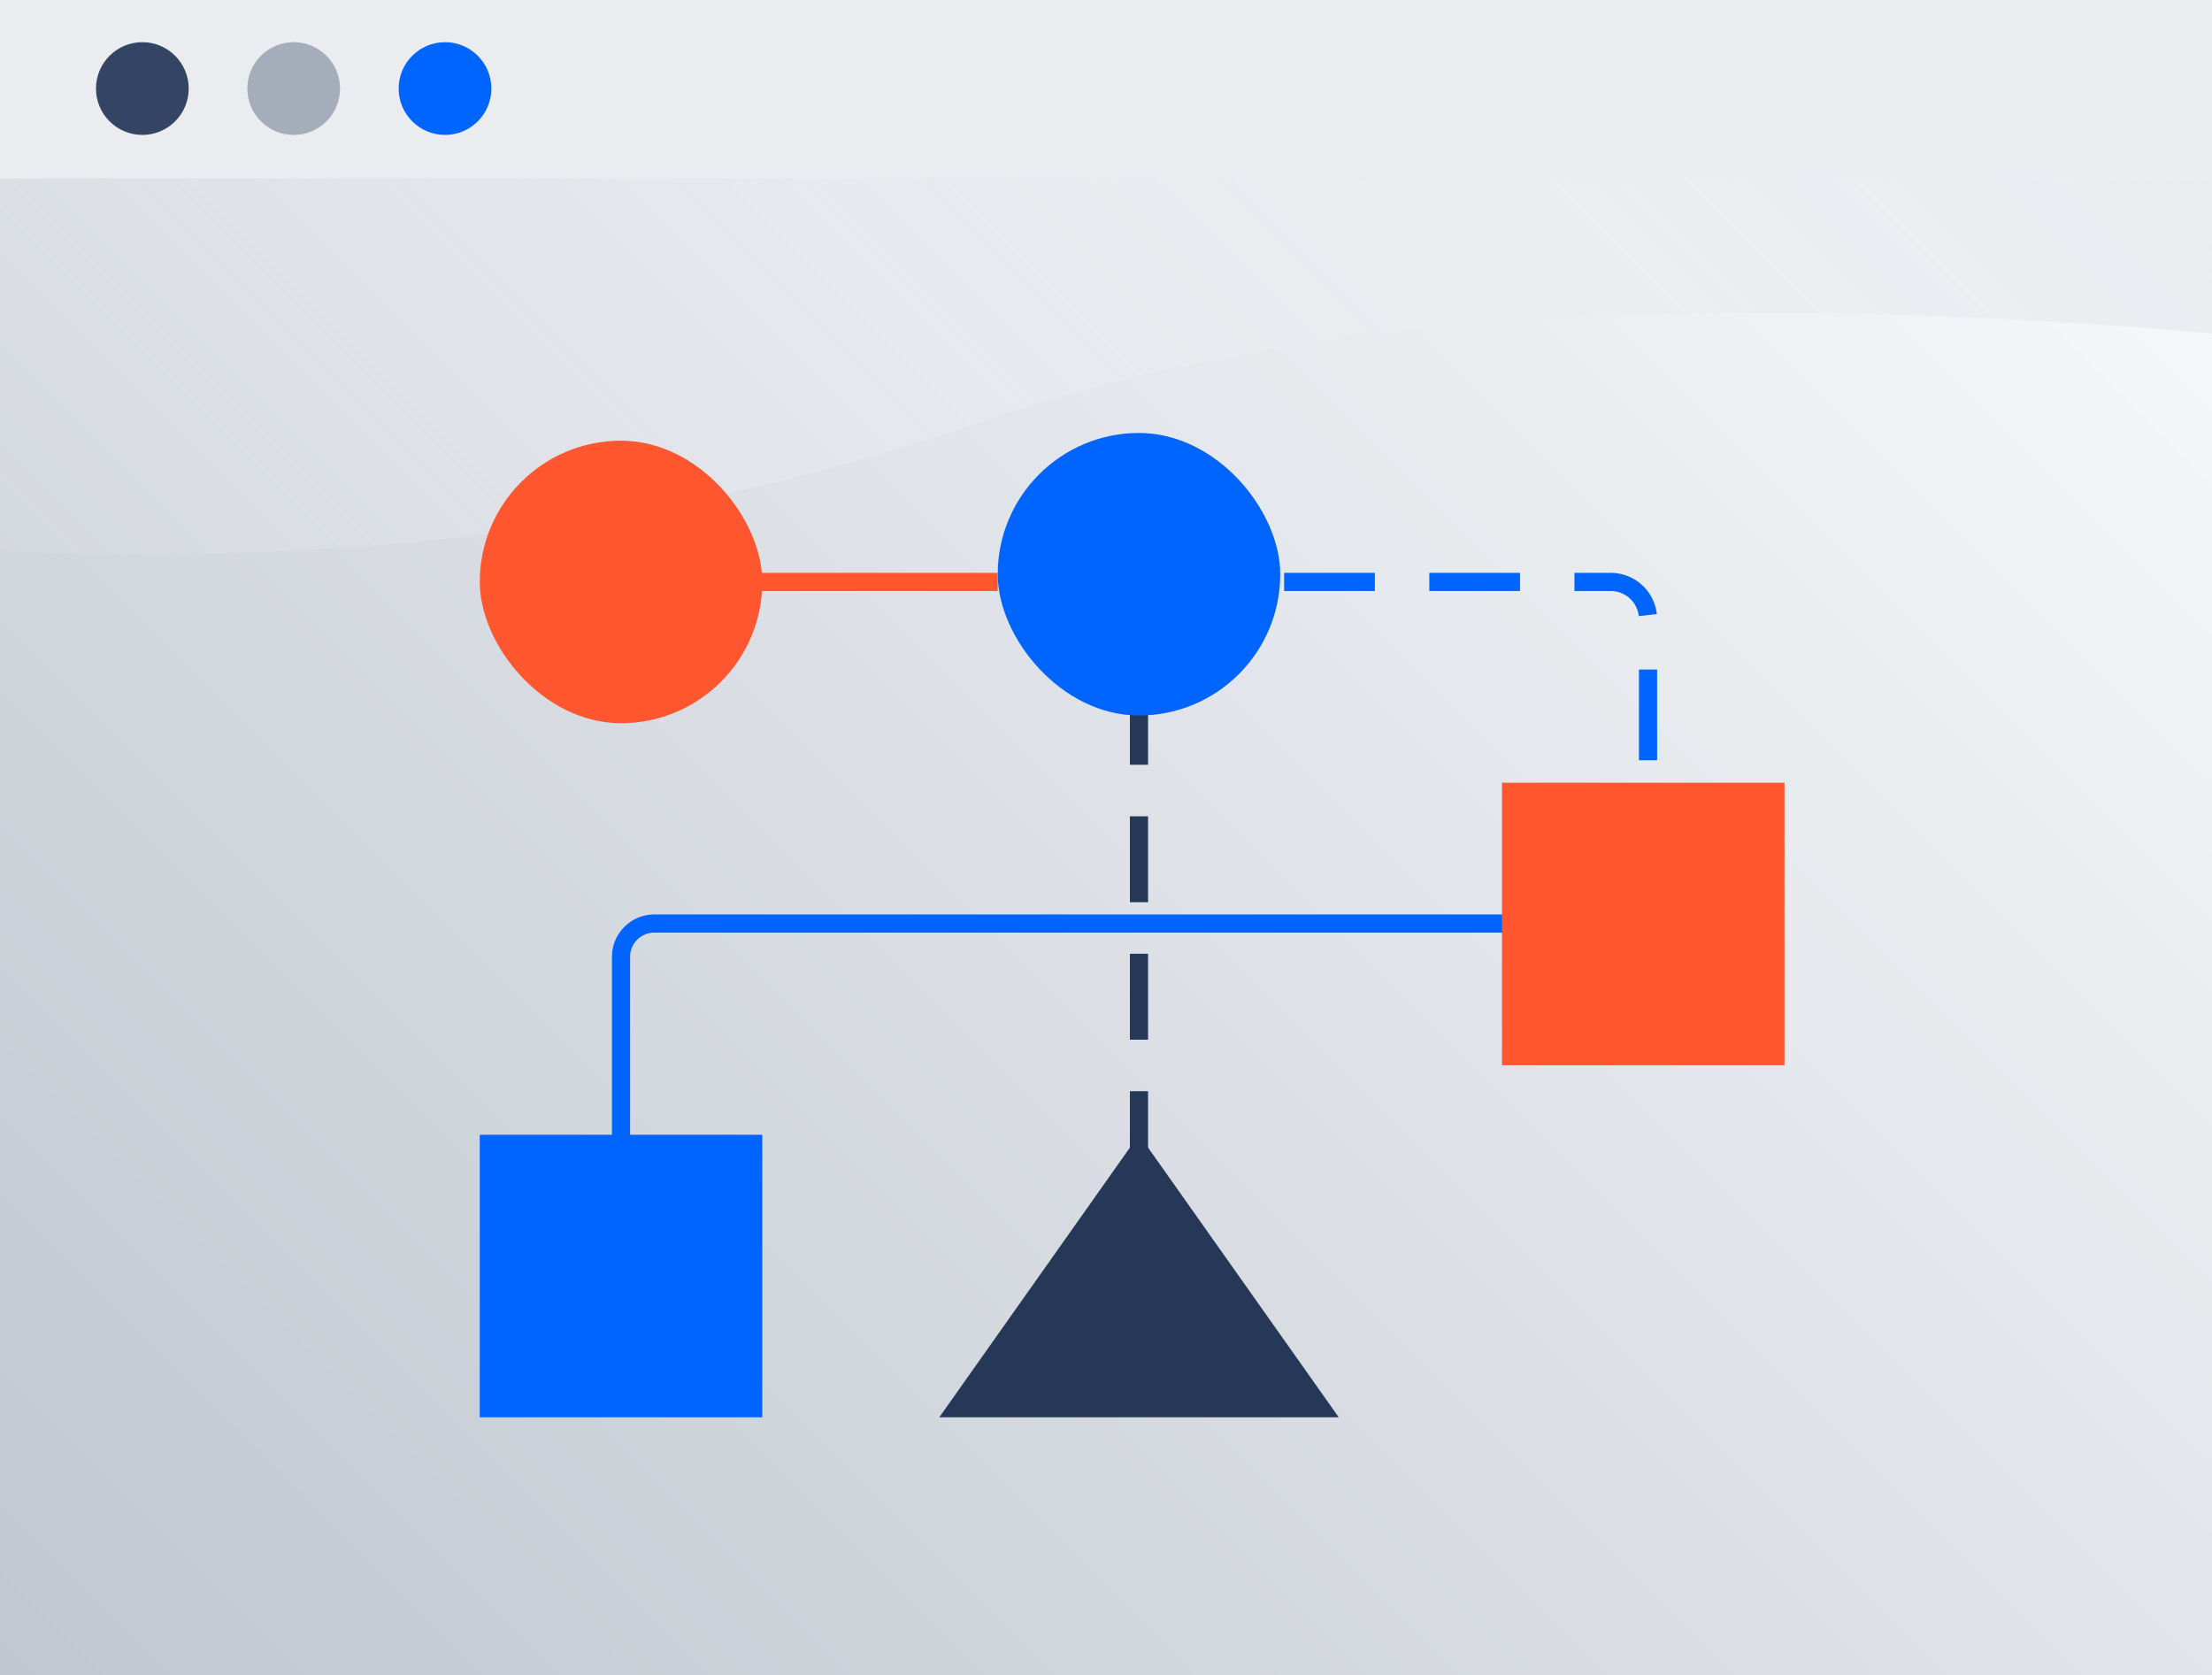<svg xmlns="http://www.w3.org/2000/svg" xmlns:xlink="http://www.w3.org/1999/xlink" viewBox="0 0 243.81 184.62"><rect x="0" y="0" width="243.81" height="184.62" fill="#808080" stroke="none"/><defs><style>.cls-1{isolation:isolate;}.cls-2{fill:url(#linear-gradient);}.cls-3{mix-blend-mode:multiply;fill:url(#linear-gradient-2);}.cls-4{fill:#ebecf0;}.cls-5{fill:#344563;}.cls-6{fill:#a5adba;}.cls-7{fill:#0065ff;}.cls-10,.cls-12,.cls-13,.cls-8,.cls-9{fill:none;stroke-miterlimit:10;stroke-width:2px;}.cls-12,.cls-8{stroke:#0065ff;}.cls-10,.cls-9{stroke:#253858;}.cls-10{stroke-dasharray:9.47 5.68;}.cls-11{fill:#253858;}.cls-12{stroke-dasharray:10 6;}.cls-13{stroke:#ff5630;}.cls-14{fill:#ff5630;}</style><linearGradient id="linear-gradient" x1="14.8" y1="199.42" x2="229.01" y2="-14.8" gradientUnits="userSpaceOnUse"><stop offset="0" stop-color="#c1c7d0"/><stop offset="1" stop-color="#fafbfc"/></linearGradient><linearGradient id="linear-gradient-2" x1="44.68" y1="105.43" x2="187.13" y2="-37.01" gradientUnits="userSpaceOnUse"><stop offset="0" stop-color="#ebecf0" stop-opacity="0.1"/><stop offset="1" stop-color="#ebecf0"/></linearGradient></defs><title>Asset 464</title><g class="cls-1"><g id="Layer_2" data-name="Layer 2"><g id="Software"><rect class="cls-2" width="243.81" height="184.62"/><path class="cls-3" d="M243.81,36.75c-69.18-6-108.85.91-132.52,8.71-4.66,1.53-10.66,3.75-20.52,6.35C55.15,61.23,22.18,61.75,0,60.75V19.67H243.81Z"/><rect class="cls-4" width="243.81" height="19.67"/><circle class="cls-5" cx="15.69" cy="9.76" r="5.11"/><circle class="cls-6" cx="32.37" cy="9.76" r="5.11"/><circle class="cls-7" cx="49.05" cy="9.76" r="5.11"/><path class="cls-8" d="M68.45,145.46v-40a3.67,3.67,0,0,1,3.67-3.67H180.64"/><line class="cls-9" x1="125.54" y1="64.14" x2="125.54" y2="69.14"/><line class="cls-10" x1="125.54" y1="74.82" x2="125.54" y2="147.73"/><line class="cls-9" x1="125.54" y1="150.57" x2="125.54" y2="155.57"/><polygon class="cls-11" points="103.53 156.21 125.54 125.07 147.56 156.21 103.53 156.21"/><rect class="cls-7" x="52.88" y="125.07" width="31.14" height="31.14"/><rect class="cls-7" x="109.97" y="47.72" width="31.14" height="31.14" rx="15.57" ry="15.57"/><path class="cls-12" d="M125.54,64.14h52a4.11,4.11,0,0,1,4.11,4.11V94.6"/><line class="cls-13" x1="68.45" y1="64.14" x2="109.97" y2="64.14"/><rect class="cls-14" x="52.88" y="48.57" width="31.14" height="31.14" rx="15.57" ry="15.57"/><rect class="cls-14" x="165.55" y="86.27" width="31.14" height="31.14"/></g></g></g></svg>